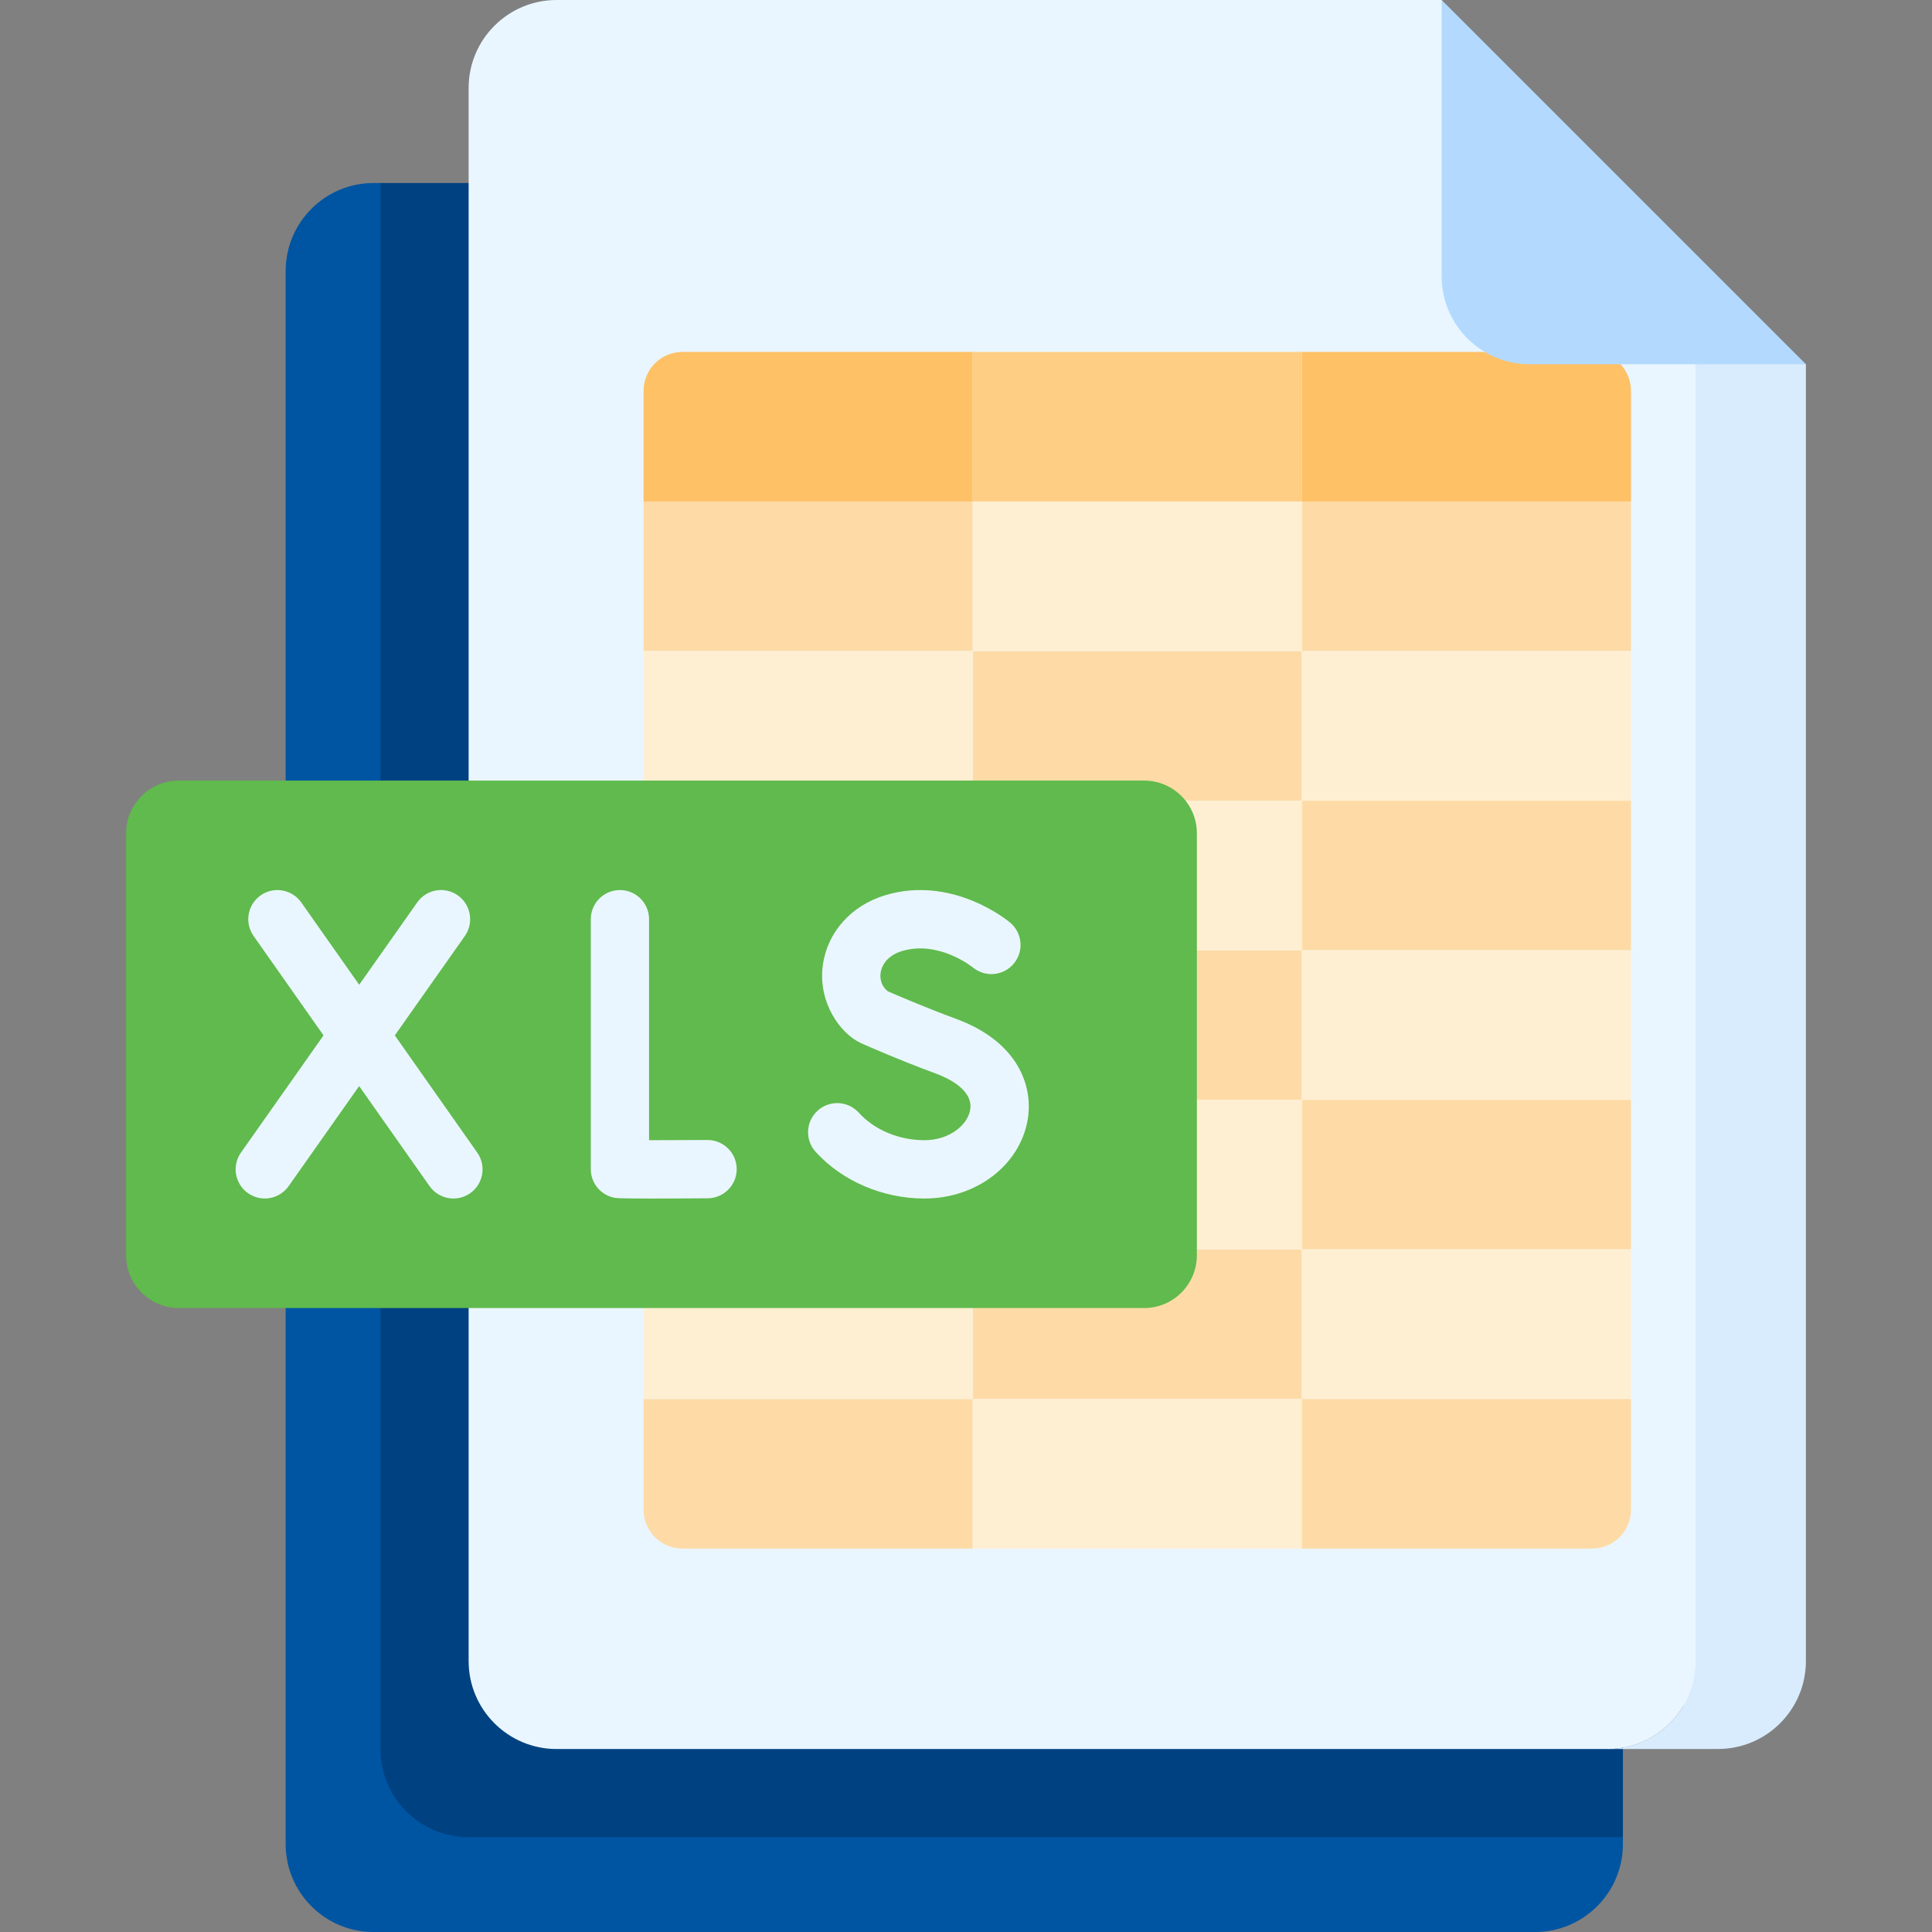 <svg width="48" height="48" viewBox="0 0 48 48" fill="none" xmlns="http://www.w3.org/2000/svg">
<rect x="0" y="0" width="48" height="48" fill="#808080" stroke="none"/>
<g clip-path="url(#clip0_180_2027)">
<path d="M39.544 12.819L32.246 5.522H10.093L9.453 4.547H9.282C8.075 4.547 7.097 5.526 7.097 6.733V45.815C7.097 47.022 8.075 48.001 9.282 48.001H38.135C39.342 48.001 40.321 47.022 40.321 45.815V45.644L39.544 44.867L39.544 12.819Z" fill="#0055A3"/>
<path d="M9.453 4.547V43.459C9.453 44.666 10.431 45.644 11.638 45.644H40.321V13.596L31.271 4.547H9.453Z" fill="#004281"/>
<path d="M43.445 8.322C41.784 7.634 42.667 8.027 39.421 6.519L35.818 0H13.829C12.622 0 11.643 0.979 11.643 2.186V41.268C11.643 42.475 12.622 43.454 13.829 43.454H39.94C40.74 43.454 41.44 43.024 41.821 42.382H43.445V8.322Z" fill="#EAF6FF"/>
<path d="M15.989 9.71V12.46H24.167V8.744H16.955C16.422 8.744 15.989 9.177 15.989 9.71Z" fill="#FEC165"/>
<path d="M15.989 12.461V16.177H24.167C24.167 16.017 24.167 12.759 24.167 12.461C23.858 12.461 16.648 12.461 15.989 12.461Z" fill="#FEDBA6"/>
<path d="M15.989 19.893V23.609H24.167C24.167 23.448 24.167 20.191 24.167 19.893C23.858 19.893 16.648 19.893 15.989 19.893Z" fill="#FEE8C7"/>
<path d="M15.989 27.324V31.04H24.167C24.167 30.88 24.167 27.622 24.167 27.324C23.858 27.324 16.648 27.324 15.989 27.324Z" fill="#FEE8C7"/>
<path d="M15.989 34.758V37.508C15.989 38.041 16.422 38.474 16.955 38.474H24.167V34.758H15.989Z" fill="#FEDBA6"/>
<path d="M24.166 8.744V12.46H32.343C32.343 12.3 32.343 9.042 32.343 8.744C32.035 8.744 24.825 8.744 24.166 8.744Z" fill="#FECE85"/>
<path d="M24.166 16.178V19.894H32.343C32.343 19.733 32.343 16.476 32.343 16.178C32.035 16.178 24.825 16.178 24.166 16.178Z" fill="#FEDBA6"/>
<path d="M24.166 23.609V27.325H32.343C32.343 27.165 32.343 23.908 32.343 23.609C32.035 23.609 24.825 23.609 24.166 23.609Z" fill="#FEDBA6"/>
<path d="M24.166 31.041V34.757H32.343C32.343 34.597 32.343 31.339 32.343 31.041C32.035 31.041 24.825 31.041 24.166 31.041Z" fill="#FEDBA6"/>
<path d="M32.344 8.744V12.46H40.521V9.71C40.521 9.177 40.089 8.744 39.555 8.744H32.344Z" fill="#FEC165"/>
<path d="M32.344 12.461V16.177H40.521C40.521 16.017 40.521 12.759 40.521 12.461C40.213 12.461 33.002 12.461 32.344 12.461Z" fill="#FEDBA6"/>
<path d="M32.344 19.893V23.609H40.521C40.521 23.448 40.521 20.191 40.521 19.893C40.213 19.893 33.002 19.893 32.344 19.893Z" fill="#FEDBA6"/>
<path d="M32.344 27.324V31.04H40.521C40.521 30.88 40.521 27.622 40.521 27.324C40.213 27.324 33.002 27.324 32.344 27.324Z" fill="#FEDBA6"/>
<path d="M15.989 16.178V19.894H24.167C24.167 19.733 24.167 16.476 24.167 16.178C23.858 16.178 16.648 16.178 15.989 16.178Z" fill="#FFEFD2"/>
<path d="M15.989 23.609V27.325H24.167C24.167 27.165 24.167 23.908 24.167 23.609C23.858 23.609 16.648 23.609 15.989 23.609Z" fill="#FFEFD2"/>
<path d="M15.989 31.041V34.757H24.167C24.167 34.597 24.167 31.339 24.167 31.041C23.858 31.041 16.648 31.041 15.989 31.041Z" fill="#FFEFD2"/>
<path d="M24.167 12.461V16.177H32.344C32.344 16.017 32.344 12.759 32.344 12.461C32.036 12.461 24.826 12.461 24.167 12.461Z" fill="#FFEFD2"/>
<path d="M24.167 19.893V23.609H32.344C32.344 23.448 32.344 20.191 32.344 19.893C32.036 19.893 24.826 19.893 24.167 19.893Z" fill="#FFEFD2"/>
<path d="M24.167 27.324V31.04H32.344C32.344 30.88 32.344 27.622 32.344 27.324C32.036 27.324 24.826 27.324 24.167 27.324Z" fill="#FFEFD2"/>
<path d="M24.167 34.758V38.474H32.344C32.344 38.314 32.344 35.056 32.344 34.758C32.036 34.758 24.826 34.758 24.167 34.758Z" fill="#FFEFD2"/>
<path d="M32.344 16.178V19.894H40.521C40.521 19.733 40.521 16.476 40.521 16.178C40.213 16.178 33.002 16.178 32.344 16.178Z" fill="#FFEFD2"/>
<path d="M32.344 23.609V27.325H40.521C40.521 27.165 40.521 23.908 40.521 23.609C40.213 23.609 33.002 23.609 32.344 23.609Z" fill="#FFEFD2"/>
<path d="M32.344 31.041V34.757H40.521C40.521 34.597 40.521 31.339 40.521 31.041C40.213 31.041 33.002 31.041 32.344 31.041Z" fill="#FFEFD2"/>
<path d="M32.344 34.758V38.474H39.555C40.089 38.474 40.521 38.041 40.521 37.508V34.758H32.344Z" fill="#FEDBA6"/>
<path d="M28.424 32.498H4.445C3.72 32.498 3.133 31.911 3.133 31.186V20.704C3.133 19.98 3.72 19.393 4.445 19.393H28.424C29.149 19.393 29.736 19.98 29.736 20.704V31.186C29.736 31.911 29.149 32.498 28.424 32.498Z" fill="#60BA4D"/>
<path d="M17.578 28.323C17.577 28.323 17.576 28.323 17.574 28.323C17.074 28.326 16.537 28.328 16.126 28.328V22.838C16.126 22.438 15.802 22.113 15.402 22.113C15.002 22.113 14.678 22.438 14.678 22.838V29.047C14.678 29.4 14.932 29.701 15.28 29.761C15.434 29.787 16.82 29.776 17.582 29.771C17.982 29.769 18.305 29.443 18.303 29.043C18.3 28.644 17.976 28.323 17.578 28.323Z" fill="#EAF6FF"/>
<path d="M23.756 25.314C22.984 25.03 22.266 24.719 22.055 24.627C21.742 24.382 21.815 23.808 22.41 23.629C23.313 23.357 24.145 24.015 24.168 24.034C24.474 24.288 24.929 24.248 25.185 23.943C25.443 23.636 25.403 23.18 25.097 22.922C25.039 22.873 23.662 21.738 21.992 22.242C21.154 22.494 20.561 23.154 20.445 23.964C20.311 24.896 20.876 25.688 21.403 25.922C21.439 25.938 22.293 26.319 23.255 26.674C23.54 26.779 24.193 27.077 24.103 27.578C24.038 27.947 23.594 28.328 22.966 28.328C22.334 28.328 21.725 28.073 21.337 27.645C21.069 27.348 20.61 27.326 20.314 27.594C20.018 27.863 19.995 28.321 20.264 28.617C20.922 29.343 21.932 29.777 22.966 29.777C24.25 29.777 25.328 28.959 25.53 27.833C25.681 26.987 25.294 25.881 23.756 25.314Z" fill="#EAF6FF"/>
<path d="M9.809 25.724L11.549 23.255C11.779 22.928 11.701 22.476 11.374 22.245C11.047 22.015 10.595 22.093 10.365 22.421L8.924 24.466L7.485 22.421C7.255 22.094 6.803 22.015 6.476 22.245C6.149 22.475 6.07 22.927 6.3 23.254L8.038 25.724L5.987 28.635C5.756 28.962 5.835 29.414 6.162 29.644C6.489 29.875 6.941 29.796 7.171 29.469L8.923 26.983L10.672 29.469C10.902 29.796 11.354 29.875 11.681 29.645C12.009 29.415 12.087 28.963 11.857 28.636L9.809 25.724Z" fill="#EAF6FF"/>
<path d="M42.126 41.268C42.126 42.475 41.148 43.453 39.94 43.453H42.682C43.889 43.453 44.867 42.475 44.867 41.268V9.049L42.126 7.758V41.268Z" fill="#D8ECFE"/>
<path d="M38.003 9.049H44.867L35.817 0V6.863C35.817 8.071 36.796 9.049 38.003 9.049Z" fill="#B3DAFE"/>
</g>
<defs>
<clipPath id="clip0_180_2027">
<rect width="48" height="48" fill="white"/>
</clipPath>
</defs>
</svg>

